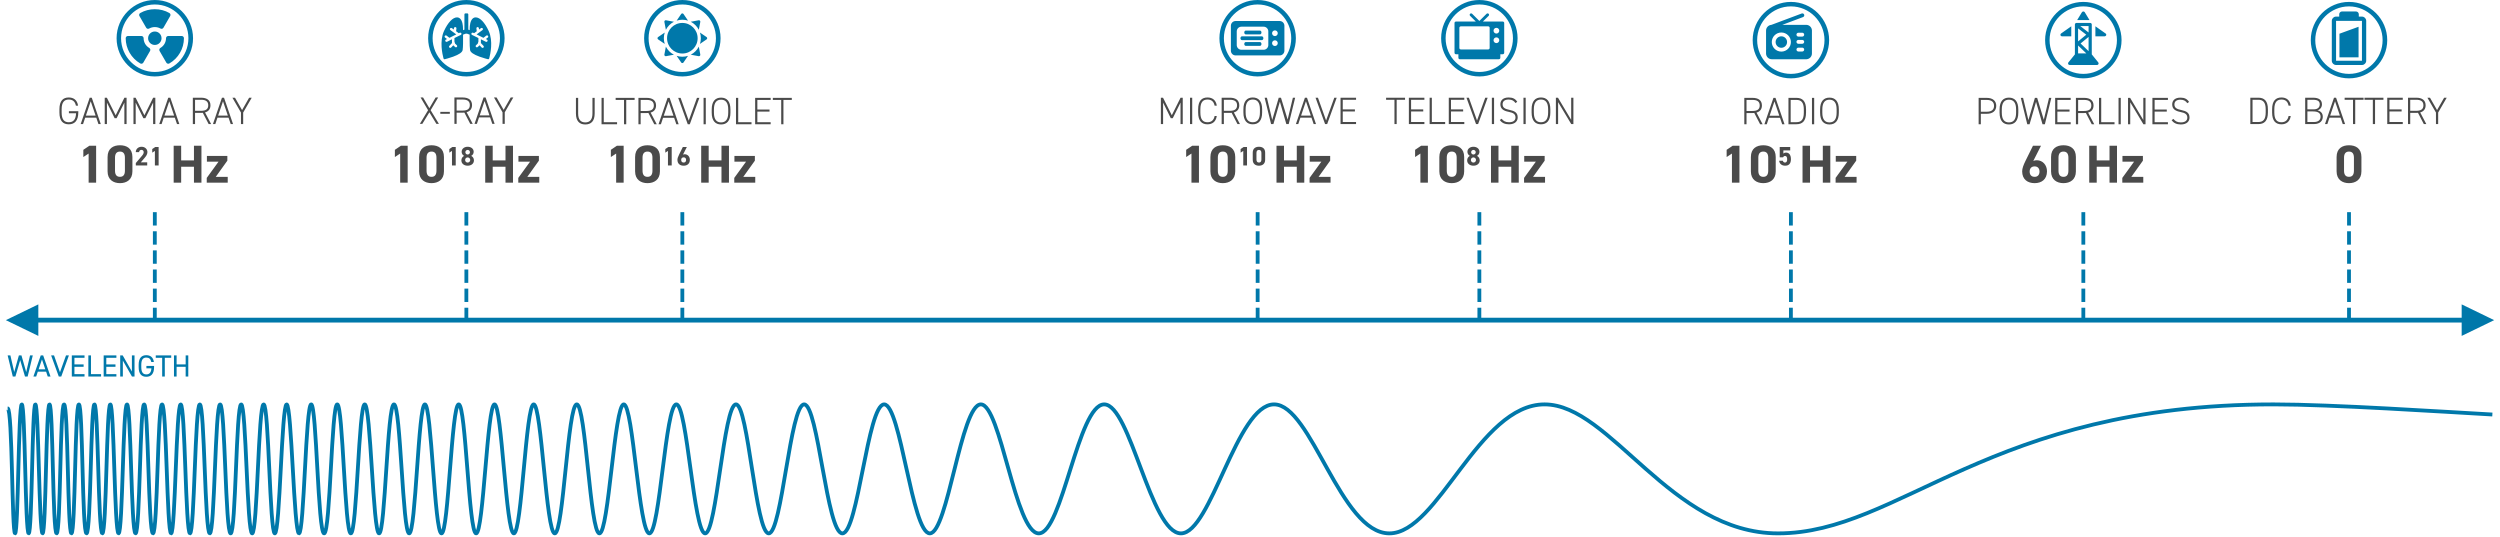<svg xmlns="http://www.w3.org/2000/svg" width="1308" height="281" viewBox="0 0 1308 281">
    <g fill="none" fill-rule="evenodd">
        <g>
            <g>
                <g>
                    <g fill="#4A4A4A" fill-rule="nonzero">
                        <path d="M4.9 14.04c3.08 0 4.98-1.9 4.98-6.3v-.56H4.96v1.08H8.7c-.12 3.38-1.5 4.7-3.8 4.7-2.34 0-3.74-1.36-3.74-5.12V6.2c0-3.76 1.4-5.12 3.74-5.12 1.92 0 3.28.92 3.72 3.22h1.14C9.32 1.28 7.34 0 4.9 0 1.9 0 0 1.74 0 6.2v1.64c0 4.46 1.9 6.2 4.9 6.2zm7.46-.12l1.12-3.36h5.8l1.14 3.36h1.22L16.92.12h-1.08l-4.72 13.8h1.24zm6.56-4.44h-5.08l2.54-7.5 2.54 7.5zm5.94 4.44V2.68l4.02 8.16h1.04l4.06-8.18v11.26h1.16V.12H34L29.42 9.3 24.82.12H23.7v13.8h1.16zm15.04 0V2.68l4.02 8.16h1.04l4.06-8.18v11.26h1.16V.12h-1.14L44.46 9.3 39.86.12h-1.12v13.8h1.16zm13.56 0l1.12-3.36h5.8l1.14 3.36h1.22L58.02.12h-1.08l-4.72 13.8h1.24zm6.56-4.44h-5.08l2.54-7.5 2.54 7.5zm10.94 4.44V8.06h3.14c.32 0 .62 0 .92-.04l3.06 5.9h1.3l-3.2-6.1c1.82-.5 2.84-1.76 2.84-3.72 0-2.62-1.8-3.98-4.92-3.98h-4.3v13.8h1.16zm3.14-6.94h-3.14V1.2h3.14c2.42 0 3.76.84 3.76 2.9s-1.34 2.88-3.76 2.88zm7.46 6.94l1.12-3.36h5.8l1.14 3.36h1.22L86.12.12h-1.08l-4.72 13.8h1.24zm6.56-4.44h-5.08l2.54-7.5 2.54 7.5zm8.02 4.44V7.88l4.48-7.76h-1.36l-3.7 6.48-3.7-6.48H90.5l4.48 7.76v6.04h1.16zM19.202 44.572v-19.32h-3.528L12.51 27.38v3.78l2.772-1.82v15.232h3.92zm12.488.252c3.472 0 6.496-1.82 6.496-6.16v-7.532c0-4.508-3.024-6.132-6.496-6.132-3.472 0-6.496 1.624-6.496 6.16v7.504c0 4.34 3.024 6.16 6.496 6.16zm0-3.304c-1.764 0-2.604-1.12-2.604-3.192v-6.832c0-2.072.84-3.192 2.604-3.192 1.736 0 2.576 1.12 2.576 3.192v6.832c0 2.072-.84 3.192-2.576 3.192zm14.238-5.948V33.92h-3.332l1.988-2.338c.616-.728 1.456-1.722 1.456-2.996 0-1.596-1.316-2.8-3.052-2.8-1.666 0-3.038 1.134-3.038 2.8h1.736c.056-.77.546-1.176 1.204-1.176.63 0 1.204.392 1.204 1.176 0 .63-.294 1.218-.896 1.918l-3.234 3.808v1.26h5.964zm5.978 0v-9.66h-1.764l-1.582 1.064v1.89l1.386-.91v7.616h1.96zm11.788 9v-8.344h6.692v8.344h3.92v-19.32h-3.92v7.672h-6.692v-7.672h-3.92v19.32h3.92zm24.36 0v-3.024h-6.272l6.076-8.484v-2.492H77.162v3.024h6.076l-6.16 8.484v2.492h10.976zM182.202 44.572v-19.32h-3.528l-3.164 2.128v3.78l2.772-1.82v15.232h3.92zm12.488.252c3.472 0 6.496-1.82 6.496-6.16v-7.532c0-4.508-3.024-6.132-6.496-6.132-3.472 0-6.496 1.624-6.496 6.16v7.504c0 4.34 3.024 6.16 6.496 6.16zm0-3.304c-1.764 0-2.604-1.12-2.604-3.192v-6.832c0-2.072.84-3.192 2.604-3.192 1.736 0 2.576 1.12 2.576 3.192v6.832c0 2.072-.84 3.192-2.576 3.192zm12.656-5.948v-9.66h-1.764L204 26.976v1.89l1.386-.91v7.616h1.96zm6.244.126c1.792 0 3.29-1.008 3.29-2.814 0-1.092-.658-1.974-1.442-2.324.77-.392 1.302-1.218 1.302-2.128 0-1.708-1.498-2.646-3.15-2.646-1.638 0-3.15.938-3.15 2.646 0 .91.532 1.736 1.302 2.128-.756.35-1.442 1.232-1.442 2.324 0 1.806 1.498 2.814 3.29 2.814zm0-5.852c-.672 0-1.204-.546-1.204-1.218 0-.658.532-1.19 1.204-1.19.658 0 1.204.532 1.204 1.19 0 .672-.546 1.218-1.204 1.218zm0 4.214c-.77 0-1.33-.616-1.33-1.358 0-.84.672-1.344 1.33-1.344.644 0 1.344.504 1.344 1.344 0 .742-.602 1.358-1.344 1.358zm13.104 10.512v-8.344h6.692v8.344h3.92v-19.32h-3.92v7.672h-6.692v-7.672h-3.92v19.32h3.92zm24.36 0v-3.024h-6.272l6.076-8.484v-2.492h-10.696v3.024h6.076l-6.16 8.484v2.492h10.976zM295.202 44.572v-19.32h-3.528l-3.164 2.128v3.78l2.772-1.82v15.232h3.92zm12.488.252c3.472 0 6.496-1.82 6.496-6.16v-7.532c0-4.508-3.024-6.132-6.496-6.132-3.472 0-6.496 1.624-6.496 6.16v7.504c0 4.34 3.024 6.16 6.496 6.16zm0-3.304c-1.764 0-2.604-1.12-2.604-3.192v-6.832c0-2.072.84-3.192 2.604-3.192 1.736 0 2.576 1.12 2.576 3.192v6.832c0 2.072-.84 3.192-2.576 3.192zm12.656-5.948v-9.66h-1.764L317 26.976v1.89l1.386-.91v7.616h1.96zm6.258.126c1.792 0 3.234-.966 3.234-3.108 0-1.666-1.162-2.884-2.646-2.884-.35 0-.644.042-.938.182l2.016-3.976h-2.1l-1.946 3.934c-.546 1.106-.882 2.002-.882 2.758 0 2.142 1.456 3.094 3.262 3.094zm0-1.652c-.868 0-1.302-.56-1.302-1.372 0-.798.434-1.358 1.302-1.358.84 0 1.274.56 1.274 1.358 0 .812-.434 1.372-1.274 1.372zm13.09 10.526v-8.344h6.692v8.344h3.92v-19.32h-3.92v7.672h-6.692v-7.672h-3.92v19.32h3.92zm24.36 0v-3.024h-6.272l6.076-8.484v-2.492h-10.696v3.024h6.076l-6.16 8.484v2.492h10.976zM1033.428 44.824c3.584 0 6.468-1.932 6.468-6.216 0-3.332-2.324-5.768-5.292-5.768-.7 0-1.288.084-1.876.364l4.032-7.952h-4.2l-3.892 7.868c-1.092 2.212-1.764 4.004-1.764 5.516 0 4.284 2.912 6.188 6.524 6.188zm0-3.304c-1.736 0-2.604-1.12-2.604-2.744 0-1.596.868-2.716 2.604-2.716 1.68 0 2.548 1.12 2.548 2.716 0 1.624-.868 2.744-2.548 2.744zm15.092 3.304c3.472 0 6.496-1.82 6.496-6.16v-7.532c0-4.508-3.024-6.132-6.496-6.132-3.472 0-6.496 1.624-6.496 6.16v7.504c0 4.34 3.024 6.16 6.496 6.16zm17.394-.252v-8.344h6.692v8.344h3.92v-19.32h-3.92v7.672h-6.692v-7.672h-3.92v19.32h3.92zm24.36 0v-3.024h-6.272l6.076-8.484v-2.492h-10.696v3.024h6.076l-6.16 8.484v2.492h10.976zm-41.754-3.052c-1.764 0-2.604-1.12-2.604-3.192v-6.832c0-2.072.84-3.192 2.604-3.192 1.736 0 2.576 1.12 2.576 3.192v6.832c0 2.072-.84 3.192-2.576 3.192zM1197.91 44.824c3.472 0 6.496-1.82 6.496-6.16v-7.532c0-4.508-3.024-6.132-6.496-6.132-3.472 0-6.496 1.624-6.496 6.16v7.504c0 4.34 3.024 6.16 6.496 6.16zm0-3.304c-1.764 0-2.604-1.12-2.604-3.192v-6.832c0-2.072.84-3.192 2.604-3.192 1.736 0 2.576 1.12 2.576 3.192v6.832c0 2.072-.84 3.192-2.576 3.192zM189.88 13.8l3.68-6.02 3.66 6.02h1.32l-4.32-7.14L198.16 0h-1.32l-3.28 5.6-3.3-5.6h-1.3l3.92 6.66-4.3 7.14h1.3zm14.38-5.26V7.52h-4.98v1.02h4.98zm3.56 5.26V7.94h3.14c.32 0 .62 0 .92-.04l3.06 5.9h1.3l-3.2-6.1c1.82-.5 2.84-1.76 2.84-3.72 0-2.62-1.8-3.98-4.92-3.98h-4.3v13.8h1.16zm3.14-6.94h-3.14V1.08h3.14c2.42 0 3.76.84 3.76 2.9s-1.34 2.88-3.76 2.88zm7.46 6.94l1.12-3.36h5.8l1.14 3.36h1.22L222.98 0h-1.08l-4.72 13.8h1.24zm6.56-4.44h-5.08l2.54-7.5 2.54 7.5zM233 13.8V7.76L237.48 0h-1.36l-3.7 6.48-3.7-6.48h-1.36l4.48 7.76v6.04H233zM1150.48 13.92c3.06 0 5-1.62 5-6.08V6.2c0-4.46-1.94-6.08-5-6.08h-4.2v13.8h4.2zm0-1.08h-3.04V1.2h3.04c2.38 0 3.84 1.22 3.84 5v1.64c0 3.84-1.48 5-3.84 5zm12.1 1.2c2.36 0 4.4-1.24 4.84-4.34h-1.12c-.44 2.2-1.72 3.26-3.72 3.26-2.34 0-3.74-1.34-3.74-5.12V6.2c0-3.76 1.38-5.12 3.74-5.12 1.88 0 3.26.88 3.72 3.22h1.14c-.44-3.02-2.4-4.3-4.86-4.3-3 0-4.9 1.74-4.9 6.2v1.64c0 4.46 1.9 6.2 4.9 6.2zm16.96-.12c3.44 0 4.66-1.96 4.66-3.84 0-1.82-1.08-2.98-2.82-3.36 1.34-.32 2.38-1.56 2.38-3.1 0-2.28-1.54-3.5-4.7-3.5h-4.08v13.8h4.56zm-.12-7.7h-3.28V1.2h2.92c2.82 0 3.54 1.02 3.54 2.42 0 1.42-.94 2.6-3.18 2.6zm.12 6.62h-3.4V7.3h3.02c2.62 0 3.88.92 3.88 2.78 0 1.62-1.12 2.76-3.5 2.76zm7.04 1.08l1.12-3.36h5.8l1.14 3.36h1.22l-4.72-13.8h-1.08l-4.72 13.8h1.24zm6.56-4.44h-5.08l2.54-7.5 2.54 7.5zm8.02 4.44V1.2h4.38V.12h-9.92V1.2h4.38v12.72h1.16zm10.38 0V1.2h4.38V.12H1206V1.2h4.38v12.72h1.16zm14.5 0v-1.08h-6.96V7.32h6.36V6.24h-6.36V1.2h6.96V.12h-8.12v13.8h8.12zm3.9 0V8.06h3.14c.32 0 .62 0 .92-.04l3.06 5.9h1.3l-3.2-6.1c1.82-.5 2.84-1.76 2.84-3.72 0-2.62-1.8-3.98-4.92-3.98h-4.3v13.8h1.16zm3.14-6.94h-3.14V1.2h3.14c2.42 0 3.76.84 3.76 2.9s-1.34 2.88-3.76 2.88zm11.48 6.94V7.88l4.48-7.76h-1.36l-3.7 6.48-3.7-6.48h-1.36l4.48 7.76v6.04h1.16zM699.65 13.92V1.2h4.38V.12h-9.92V1.2h4.38v12.72h1.16zm14.5 0v-1.08h-6.96V7.32h6.36V6.24h-6.36V1.2h6.96V.12h-8.12v13.8h8.12zm10.86 0v-1.08h-6.96V.12h-1.16v13.8h8.12zm10.02 0v-1.08h-6.96V7.32h6.36V6.24h-6.36V1.2h6.96V.12h-8.12v13.8h8.12zm7.22 0l5-13.8h-1.26l-4.3 11.92L737.43.12h-1.26l5 13.8h1.08zm8.36 0V.12h-1.16v13.8h1.16zm7.82.12c3.3 0 4.54-1.84 4.54-3.6 0-2.6-1.72-3.4-4.32-3.96-2-.44-3.58-.94-3.58-2.92 0-1.7 1.26-2.48 3.16-2.48 1.9 0 2.86.78 3.58 1.84l.92-.66C761.77.74 760.41 0 758.27 0c-3.1 0-4.36 1.62-4.36 3.56 0 2.46 1.76 3.46 4.34 3.96 2.6.5 3.56 1.3 3.56 2.96 0 1.34-.92 2.48-3.38 2.48-2.06 0-3.02-.76-3.88-1.84l-.94.66c1.02 1.5 2.62 2.26 4.82 2.26zm8.72-.12V.12h-1.16v13.8h1.16zm8 .12c2.96 0 4.9-1.84 4.9-6.2V6.2c0-4.34-1.94-6.2-4.9-6.2-2.96 0-4.9 1.86-4.9 6.2v1.64c0 4.36 1.94 6.2 4.9 6.2zm0-1.08c-2.26 0-3.74-1.38-3.74-5.12V6.2c0-3.72 1.48-5.12 3.74-5.12 2.26 0 3.74 1.4 3.74 5.12v1.64c0 3.74-1.48 5.12-3.74 5.12zm8.96.96V2.44l6.88 11.48h1.12V.12h-1.16V11.7L784.05.12h-1.1v13.8h1.16zM1005.29 14V8.54h3.04c3.2 0 5.02-1.56 5.02-4.16 0-2.62-1.84-4.18-5.02-4.18h-4.2V14h1.16zm3.04-6.54h-3.04V1.28h3.04c2.66 0 3.86 1.14 3.86 3.1 0 1.94-1.2 3.08-3.86 3.08zm11.66 6.66c2.96 0 4.9-1.84 4.9-6.2V6.28c0-4.34-1.94-6.2-4.9-6.2-2.96 0-4.9 1.86-4.9 6.2v1.64c0 4.36 1.94 6.2 4.9 6.2zm0-1.08c-2.26 0-3.74-1.38-3.74-5.12V6.28c0-3.72 1.48-5.12 3.74-5.12 2.26 0 3.74 1.4 3.74 5.12v1.64c0 3.74-1.48 5.12-3.74 5.12zm10.8.96l3.38-11.72 3.38 11.72h1.24l3.38-13.8h-1.2l-2.74 11.46L1034.75.2h-1.18l-3.4 11.64L1027.39.2h-1.2l3.38 13.8h1.22zm21.5 0v-1.08h-6.96V7.4h6.36V6.32h-6.36V1.28h6.96V.2h-8.12V14h8.12zm3.9 0V8.14h3.14c.32 0 .62 0 .92-.04l3.06 5.9h1.3l-3.2-6.1c1.82-.5 2.84-1.76 2.84-3.72 0-2.62-1.8-3.98-4.92-3.98h-4.3V14h1.16zm3.14-6.94h-3.14V1.28h3.14c2.42 0 3.76.84 3.76 2.9s-1.34 2.88-3.76 2.88zm15.9 6.94v-1.08h-6.96V.2h-1.16V14h8.12zm3.26 0V.2h-1.16V14h1.16zm4.96 0V2.52l6.88 11.48h1.12V.2h-1.16v11.58L1083.39.2h-1.1V14h1.16zm19.72 0v-1.08h-6.96V7.4h6.36V6.32h-6.36V1.28h6.96V.2h-8.12V14h8.12zm6.76.12c3.3 0 4.54-1.84 4.54-3.6 0-2.6-1.72-3.4-4.32-3.96-2-.44-3.58-.94-3.58-2.92 0-1.7 1.26-2.48 3.16-2.48 1.9 0 2.86.78 3.58 1.84l.92-.66c-.96-1.52-2.32-2.26-4.46-2.26-3.1 0-4.36 1.62-4.36 3.56 0 2.46 1.76 3.46 4.34 3.96 2.6.5 3.56 1.3 3.56 2.96 0 1.34-.92 2.48-3.38 2.48-2.06 0-3.02-.76-3.88-1.84l-.94.66c1.02 1.5 2.62 2.26 4.82 2.26zM577.44 13.92V2.68l4.02 8.16h1.04l4.06-8.18v11.26h1.16V.12h-1.14L582 9.3 577.4.12h-1.12v13.8h1.16zm15.24 0V.12h-1.16v13.8h1.16zm8 .12c2.36 0 4.4-1.24 4.84-4.34h-1.12c-.44 2.2-1.72 3.26-3.72 3.26-2.34 0-3.74-1.34-3.74-5.12V6.2c0-3.76 1.38-5.12 3.74-5.12 1.88 0 3.26.88 3.72 3.22h1.14c-.44-3.02-2.4-4.3-4.86-4.3-3 0-4.9 1.74-4.9 6.2v1.64c0 4.46 1.9 6.2 4.9 6.2zm8.56-.12V8.06h3.14c.32 0 .62 0 .92-.04l3.06 5.9h1.3l-3.2-6.1c1.82-.5 2.84-1.76 2.84-3.72 0-2.62-1.8-3.98-4.92-3.98h-4.3v13.8h1.16zm3.14-6.94h-3.14V1.2h3.14c2.42 0 3.76.84 3.76 2.9s-1.34 2.88-3.76 2.88zm11.98 7.06c2.96 0 4.9-1.84 4.9-6.2V6.2c0-4.34-1.94-6.2-4.9-6.2-2.96 0-4.9 1.86-4.9 6.2v1.64c0 4.36 1.94 6.2 4.9 6.2zm0-1.08c-2.26 0-3.74-1.38-3.74-5.12V6.2c0-3.72 1.48-5.12 3.74-5.12 2.26 0 3.74 1.4 3.74 5.12v1.64c0 3.74-1.48 5.12-3.74 5.12zm10.8.96l3.38-11.72 3.38 11.72h1.24l3.38-13.8h-1.2l-2.74 11.46L639.12.12h-1.18l-3.4 11.64L631.76.12h-1.2l3.38 13.8h1.22zm13 0l1.12-3.36h5.8l1.14 3.36h1.22L652.72.12h-1.08l-4.72 13.8h1.24zm6.56-4.44h-5.08l2.54-7.5 2.54 7.5zm8.56 4.44l5-13.8h-1.26l-4.3 11.92L658.46.12h-1.26l5 13.8h1.08zm15.12 0v-1.08h-6.96V7.32h6.36V6.24h-6.36V1.2h6.96V.12h-8.12v13.8h8.12zM882.69 14V8.14h3.14c.32 0 .62 0 .92-.04l3.06 5.9h1.3l-3.2-6.1c1.82-.5 2.84-1.76 2.84-3.72 0-2.62-1.8-3.98-4.92-3.98h-4.3V14h1.16zm3.14-6.94h-3.14V1.28h3.14c2.42 0 3.76.84 3.76 2.9s-1.34 2.88-3.76 2.88zm7.46 6.94l1.12-3.36h5.8l1.14 3.36h1.22L897.85.2h-1.08L892.05 14h1.24zm6.56-4.44h-5.08l2.54-7.5 2.54 7.5zm8.98 4.44c3.06 0 5-1.62 5-6.08V6.28c0-4.46-1.94-6.08-5-6.08h-4.2V14h4.2zm0-1.08h-3.04V1.28h3.04c2.38 0 3.84 1.22 3.84 5v1.64c0 3.84-1.48 5-3.84 5zm9.26 1.08V.2h-1.16V14h1.16zm8 .12c2.96 0 4.9-1.84 4.9-6.2V6.28c0-4.34-1.94-6.2-4.9-6.2-2.96 0-4.9 1.86-4.9 6.2v1.64c0 4.36 1.94 6.2 4.9 6.2zm0-1.08c-2.26 0-3.74-1.38-3.74-5.12V6.28c0-3.72 1.48-5.12 3.74-5.12 2.26 0 3.74 1.4 3.74 5.12v1.64c0 3.74-1.48 5.12-3.74 5.12zM275.14 14.12c3 0 4.9-1.7 4.9-5.76V.2h-1.16v8.16c0 3.2-1.32 4.68-3.74 4.68s-3.74-1.48-3.74-4.68V.2h-1.16v8.16c0 4.06 1.9 5.76 4.9 5.76zm16.62-.12v-1.08h-6.96V.2h-1.16V14h8.12zm4.8 0V1.28h4.38V.2h-9.92v1.08h4.38V14h1.16zm7.54 0V8.14h3.14c.32 0 .62 0 .92-.04l3.06 5.9h1.3l-3.2-6.1c1.82-.5 2.84-1.76 2.84-3.72 0-2.62-1.8-3.98-4.92-3.98h-4.3V14h1.16zm3.14-6.94h-3.14V1.28h3.14c2.42 0 3.76.84 3.76 2.9s-1.34 2.88-3.76 2.88zM314.7 14l1.12-3.36h5.8l1.14 3.36h1.22L319.26.2h-1.08L313.46 14h1.24zm6.56-4.44h-5.08l2.54-7.5 2.54 7.5zm8.56 4.44l5-13.8h-1.26l-4.3 11.92L325 .2h-1.26l5 13.8h1.08zm8.36 0V.2h-1.16V14h1.16zm8 .12c2.96 0 4.9-1.84 4.9-6.2V6.28c0-4.34-1.94-6.2-4.9-6.2-2.96 0-4.9 1.86-4.9 6.2v1.64c0 4.36 1.94 6.2 4.9 6.2zm0-1.08c-2.26 0-3.74-1.38-3.74-5.12V6.28c0-3.72 1.48-5.12 3.74-5.12 2.26 0 3.74 1.4 3.74 5.12v1.64c0 3.74-1.48 5.12-3.74 5.12zm15.92.96v-1.08h-6.96V.2h-1.16V14h8.12zm10.02 0v-1.08h-6.96V7.4h6.36V6.32h-6.36V1.28h6.96V.2H364V14h8.12zm6.68 0V1.28h4.38V.2h-9.92v1.08h4.38V14h1.16zM596.202 44.572v-19.32h-3.528l-3.164 2.128v3.78l2.772-1.82v15.232h3.92zm12.488.252c3.472 0 6.496-1.82 6.496-6.16v-7.532c0-4.508-3.024-6.132-6.496-6.132-3.472 0-6.496 1.624-6.496 6.16v7.504c0 4.34 3.024 6.16 6.496 6.16zm0-3.304c-1.764 0-2.604-1.12-2.604-3.192v-6.832c0-2.072.84-3.192 2.604-3.192 1.736 0 2.576 1.12 2.576 3.192v6.832c0 2.072-.84 3.192-2.576 3.192zm12.656-5.948v-9.66h-1.764L618 26.976v1.89l1.386-.91v7.616h1.96zm6.244.126c1.736 0 3.248-.91 3.248-3.08v-3.766c0-2.254-1.512-3.066-3.248-3.066-1.736 0-3.248.812-3.248 3.08v3.752c0 2.17 1.512 3.08 3.248 3.08zm0-1.652c-.882 0-1.302-.56-1.302-1.596v-3.416c0-1.036.42-1.596 1.302-1.596.868 0 1.288.56 1.288 1.596v3.416c0 1.036-.42 1.596-1.288 1.596zm13.104 10.526v-8.344h6.692v8.344h3.92v-19.32h-3.92v7.672h-6.692v-7.672h-3.92v19.32h3.92zm24.36 0v-3.024h-6.272l6.076-8.484v-2.492h-10.696v3.024h6.076l-6.16 8.484v2.492h10.976zM715.982 44.572v-19.32h-3.528l-3.164 2.128v3.78l2.772-1.82v15.232h3.92zm12.488.252c3.472 0 6.496-1.82 6.496-6.16v-7.532c0-4.508-3.024-6.132-6.496-6.132-3.472 0-6.496 1.624-6.496 6.16v7.504c0 4.34 3.024 6.16 6.496 6.16zm0-3.304c-1.764 0-2.604-1.12-2.604-3.192v-6.832c0-2.072.84-3.192 2.604-3.192 1.736 0 2.576 1.12 2.576 3.192v6.832c0 2.072-.84 3.192-2.576 3.192zm11.34-5.822c1.792 0 3.29-1.008 3.29-2.814 0-1.092-.658-1.974-1.442-2.324.77-.392 1.302-1.218 1.302-2.128 0-1.708-1.498-2.646-3.15-2.646-1.638 0-3.15.938-3.15 2.646 0 .91.532 1.736 1.302 2.128-.756.35-1.442 1.232-1.442 2.324 0 1.806 1.498 2.814 3.29 2.814zm0-5.852c-.672 0-1.204-.546-1.204-1.218 0-.658.532-1.19 1.204-1.19.658 0 1.204.532 1.204 1.19 0 .672-.546 1.218-1.204 1.218zm0 4.214c-.77 0-1.33-.616-1.33-1.358 0-.84.672-1.344 1.33-1.344.644 0 1.344.504 1.344 1.344 0 .742-.602 1.358-1.344 1.358zm13.104 10.512v-8.344h6.692v8.344h3.92v-19.32h-3.92v7.672h-6.692v-7.672h-3.92v19.32h3.92zm24.36 0v-3.024h-6.272l6.076-8.484v-2.492h-10.696v3.024h6.076l-6.16 8.484v2.492h10.976zM878.982 44.572v-19.32h-3.528l-3.164 2.128v3.78l2.772-1.82v15.232h3.92zm12.488.252c3.472 0 6.496-1.82 6.496-6.16v-7.532c0-4.508-3.024-6.132-6.496-6.132-3.472 0-6.496 1.624-6.496 6.16v7.504c0 4.34 3.024 6.16 6.496 6.16zm0-3.304c-1.764 0-2.604-1.12-2.604-3.192v-6.832c0-2.072.84-3.192 2.604-3.192 1.736 0 2.576 1.12 2.576 3.192v6.832c0 2.072-.84 3.192-2.576 3.192zm11.424-5.822c1.988 0 3.024-1.134 3.024-3.416 0-2.31-1.036-3.444-2.52-3.444-.728 0-1.162.252-1.428.504V27.69h3.584v-1.778h-5.502v5.404h1.764c.21-.434.518-.714 1.022-.714.784 0 1.12.602 1.12 1.778 0 1.134-.42 1.666-1.12 1.666-.63 0-.994-.35-1.148-.966h-1.932c.154 1.708 1.512 2.618 3.136 2.618zm13.02 8.874v-8.344h6.692v8.344h3.92v-19.32h-3.92v7.672h-6.692v-7.672h-3.92v19.32h3.92zm24.36 0v-3.024h-6.272l6.076-8.484v-2.492h-10.696v3.024h6.076l-6.16 8.484v2.492h10.976z" transform="translate(-66 -1024) translate(70 790) translate(0 234) translate(27.09 51)"/>
                    </g>
                    <g>
                        <path stroke="#0078AA" stroke-width="2" d="M0 27.817c2.553 0 2.202 65.41 3.888 65.41 1.687 0 1.734-67.483 3.514-67.483 1.78 0 1.78 67.484 3.607 67.484 1.827 0 1.757-67.484 3.49-67.484 1.734 0 1.945 67.484 3.772 67.484 1.827 0 1.756-67.484 3.63-67.484 1.874 0 1.617 67.484 3.725 67.484s1.733-67.484 3.888-67.484 1.804 67.484 3.865 67.484 1.78-67.484 3.888-67.484c2.108 0 1.687 67.484 4.006 67.484s2.155-67.484 4.146-67.484c1.99 0 1.944 67.322 4.122 67.484 2.179.16 2.155-67.484 4.17-67.484 2.014 0 2.155 67.484 4.333 67.484 2.179 0 2.249-67.484 4.404-67.484s2.155 67.484 4.474 67.484c2.319 0 2.272-67.484 4.497-67.484 2.226 0 2.202 67.484 4.615 67.484 2.412 0 2.389-67.484 4.755-67.484s2.53 67.484 4.731 67.484c2.202 0 2.647-67.484 5.013-67.484s2.53 67.484 4.872 67.484c2.343 0 2.647-67.484 5.13-67.484s2.647 67.484 5.224 67.484c2.576 0 2.81-67.484 5.41-67.484s2.788 67.484 5.505 67.484 2.881-67.484 5.505-67.484c2.623 0 3.045 67.484 5.762 67.484 2.717 0 3.256-67.484 5.997-67.484 2.74 0 3.185 67.484 5.856 67.484 2.67 0 3.56-67.484 6.183-67.484 2.624 0 3.795 67.484 6.465 67.484s3.537-67.484 6.372-67.484c2.834 0 3.537 67.484 6.77 67.484 3.232 0 3.864-67.484 6.862-67.484 2.999 0 3.912 67.484 7.098 67.484 3.185 0 4.17-67.484 7.285-67.484s4.31 67.484 7.519 67.484c3.209 0 4.286-67.484 7.776-67.484s4.521 67.484 7.964 67.484c3.444 0 4.779-67.484 8.222-67.484 3.444 0 5.036 67.484 8.69 67.484 3.655 0 5.247-67.484 8.995-67.484 3.748 0 5.27 67.484 9.112 67.484 3.842 0 5.833-67.484 9.627-67.484 3.795 0 5.997 67.484 10.12 67.484 4.122 0 6.277-67.484 10.376-67.484 4.1 0 6.535 67.484 11.033 67.484 4.497 0 6.84-67.484 11.5-67.484 4.662 0 7.005 67.484 11.853 67.484 4.85 0 7.847-67.484 12.743-67.484s7.964 67.484 13.398 67.484c5.435 0 8.456-67.484 14.102-67.484 5.645 0 9.111 67.484 15.085 67.484 5.973 0 9.72-67.484 16.115-67.484 6.395 0 10.283 67.484 17.146 67.484 6.864 0 11.22-67.484 18.529-67.484 7.308 0 11.852 67.484 20.004 67.484 8.151 0 13.234-67.484 21.854-67.484s14.593 67.484 23.892 67.484c9.3 0 16.374-67.484 26.704-67.484 10.33 0 18.06 67.484 30.31 67.484s20.59-67.484 34.222-67.484c13.633 0 24.384 67.484 40.149 67.484 15.764 0 29.162-67.484 48.721-67.484 19.56 0 34.714 67.484 60.317 67.484 25.602 0 46.66-67.484 81.21-67.484s65.938 67.484 122.156 67.484c63.783 0 110.443-67.484 259.231-67.484 30.639 0 89.667 3.915 114.496 5.297" transform="translate(-66 -1024) translate(70 790) translate(0 234) translate(0 185.832)"/>
                        <path fill="#0078AA" fill-rule="nonzero" d="M4.064 11.168L6.56 2.592l2.512 8.576h1.392L13.152.128h-1.44l-2 8.72-2.48-8.72h-1.36L3.44 8.8l-2-8.672H0l2.688 11.04h1.376zm10.864 0l.848-2.528h4.352l.848 2.528h1.456L18.592.128h-1.28l-3.84 11.04h1.456zm4.768-3.776h-3.488l1.744-5.184 1.744 5.184zm8.352 3.776l4-11.04h-1.52l-3.152 8.8-3.104-8.8h-1.52l4 11.04h1.296zm12.176 0V9.92h-5.28V6.08h4.8V4.832h-4.8V1.376h5.28V.128h-6.656v11.04h6.656zm8.656 0V9.92H43.6V.128h-1.376v11.04h6.656zm8.016 0V9.92h-5.28V6.08h4.8V4.832h-4.8V1.376h5.28V.128H50.24v11.04h6.656zm3.376 0V2.816l4.768 8.352h1.344V.128h-1.376V8.56l-4.8-8.432h-1.312v11.04h1.376zm12.272.128c2.448 0 4.064-1.472 4.064-5.04v-.64h-4.016v1.248h2.624c-.144 2.288-1.12 3.184-2.672 3.184-1.696 0-2.624-1.056-2.624-3.792V5.04c0-2.736.928-3.792 2.624-3.792 1.408 0 2.272.672 2.624 2.32h1.344C76.16 1.136 74.688 0 72.544 0c-2.448 0-4 1.472-4 5.04v1.216c0 3.568 1.552 5.04 4 5.04zm9.68-.128V1.376h3.36V.128h-8.096v1.248h3.36v9.792h1.376zm6.176 0V6.08h4.736v5.088h1.376V.128h-1.376v4.704H88.4V.128h-1.376v11.04H88.4z" transform="translate(-66 -1024) translate(70 790) translate(0 234) translate(0 185.832)"/>
                    </g>
                    <g>
                        <path fill="#0078AA" fill-rule="nonzero" d="M1283.944 47.25l17 8.25-17 8.25v-7H16.055v7l-17-8.25 17-8.25v7h1267.889v-7z" transform="translate(-66 -1024) translate(70 790) translate(0 234) translate(0 112)"/>
                        <path stroke="#0078AA" stroke-dasharray="5" stroke-linecap="square" stroke-width="2" d="M77 0L77 54M240 0L240 54M353 0L353 54M654 0L654 54M770 0L770 54M933 0L933 54M1086 0L1086 54M1225 0L1225 54" transform="translate(-66 -1024) translate(70 790) translate(0 234) translate(0 112)"/>
                    </g>
                    <g fill="#0078AA" fill-rule="nonzero">
                        <path d="M1168 1c10.992 0 20 9.008 20 20s-9.008 20-20 20-20-9.008-20-20 9.008-20 20-20zm0 2.344c-9.703 0-17.656 7.953-17.656 17.656s7.953 17.656 17.656 17.656 17.578-7.953 17.578-17.656S1177.703 3.344 1168 3.344zM1171.639 6c.772 0 1.408.59 1.48 1.342l.007.143v1.2h1.643c1.177 0 2.144.915 2.225 2.07l.006.159v20.858c0 1.175-.916 2.14-2.072 2.222l-.16.006h-13.537c-1.177 0-2.144-.914-2.225-2.07l-.006-.158V10.914c0-1.175.916-2.141 2.072-2.223l.16-.005h1.642v-1.2c0-.772.59-1.407 1.344-1.48l.143-.006h7.278zm3.13 4.914h-13.538v20.858h13.538V10.914zM1173 14v16h-10V17.642L1173 14zM1029 1c10.992 0 20 9.008 20 20s-9.008 20-20 20-20-9.008-20-20 9.008-20 20-20zm0 2.344c-9.703 0-17.656 7.953-17.656 17.656s7.953 17.656 17.656 17.656 17.578-7.953 17.578-17.656S1038.703 3.344 1029 3.344zm3.582 8.656c.426 0 .778.315.83.722l.006.104v15.635l3.399 4.197c.2.248.24.588.1.874-.121.25-.36.42-.634.46l-.119.008h-14.328c-.321 0-.614-.182-.753-.468-.122-.25-.108-.542.033-.777l.067-.097 3.399-4.197V12.826c0-.421.319-.769.731-.82l.105-.006h7.164zm-6.328 11.797v4.128h4.301l-4.3-4.128zm5.492-4.49l-4.183 3.443 4.183 4.014v-7.457zm-5.492-4.456v6.826l4.28-3.522-4.28-3.304zm-3.564-1.097V19h-4.824c-.372 0-.704-.225-.822-.558-.104-.297-.02-.62.21-.836l.092-.075 5.344-3.777zm12.62 0l5.343 3.777c.299.21.42.577.302.91-.104.297-.378.508-.699.55l-.122.009h-4.824v-5.246zm-3.564-.102h-4.33l4.33 3.342v-3.342zM1029 6c.272 0 .526.12.688.32l.064.091 2.472 4.077h-6.448l2.472-4.077c.154-.254.441-.411.752-.411zM876 1c10.992 0 20 9.008 20 20s-9.008 20-20 20-20-9.008-20-20 9.008-20 20-20zm0 2.344c-9.703 0-17.656 7.953-17.656 17.656S866.297 38.656 876 38.656 893.578 30.703 893.578 21 885.703 3.344 876 3.344zm6.936 4.305c.18.48-.033 1.01-.478 1.24l-.107.048L871.515 13H884c1.595 0 2.904 1.251 2.995 2.824L887 16v12c0 1.595-1.251 2.904-2.824 2.995L884 31h-18c-1.595 0-2.904-1.251-2.995-2.824L863 28V16c0-1.525 1.144-2.784 2.618-2.973l.172-.017 15.858-5.947c.517-.192 1.094.07 1.288.586zM871 17c-2.757 0-5 2.243-5 5s2.243 5 5 5 5-2.243 5-5-2.243-5-5-5zm10.94 7.928h-2.024c-.559 0-1.012.453-1.012 1.012 0 .558.453 1.012 1.012 1.012h2.024c.558 0 1.012-.454 1.012-1.012 0-.559-.454-1.012-1.012-1.012zM871 19c1.655 0 3 1.345 3 3s-1.345 3-3 3-3-1.345-3-3 1.345-3 3-3zm10.94 1.88h-2.024c-.559 0-1.012.453-1.012 1.012 0 .558.453 1.012 1.012 1.012h2.024c.558 0 1.012-.454 1.012-1.012 0-.56-.454-1.012-1.012-1.012zm0-3.76h-2.024c-.559 0-1.012.454-1.012 1.013 0 .558.453 1.012 1.012 1.012h2.024c.558 0 1.012-.454 1.012-1.012 0-.56-.454-1.013-1.012-1.013zM713 0c10.992 0 20 9.008 20 20s-9.008 20-20 20-20-9.008-20-20 9.008-20 20-20zm0 2.344c-9.703 0-17.656 7.953-17.656 17.656S703.297 37.656 713 37.656 730.578 29.703 730.578 20 722.703 2.344 713 2.344zm-4.847 4.876c.298-.294.78-.293 1.077.001l3.77 3.737 3.77-3.737c.297-.294.779-.295 1.077-.001.298.294.298.77.001 1.065l-3.012 2.986h10.402c.421 0 .762.338.762.754v15.604c0 .416-.341.753-.762.753h-1.27v1.865c0 .416-.34.753-.761.753h-20.414c-.42 0-.762-.337-.762-.753v-1.864h-1.27c-.42 0-.761-.338-.761-.754V12.025c0-.416.341-.754.762-.754h10.402l-3.012-2.986c-.297-.294-.297-.771.001-1.065zm9.468 6.568h-14.32c-.42 0-.762.338-.762.753v10.571c0 .416.341.754.762.754h14.32c.42 0 .762-.338.762-.754v-10.57c0-.416-.341-.754-.762-.754zm4.293 5.765c-.828 0-1.5.671-1.5 1.5 0 .828.672 1.5 1.5 1.5.829 0 1.5-.672 1.5-1.5 0-.829-.671-1.5-1.5-1.5zm0-5c-.828 0-1.5.671-1.5 1.5 0 .828.672 1.5 1.5 1.5.829 0 1.5-.672 1.5-1.5 0-.829-.671-1.5-1.5-1.5zM597 0c10.992 0 20 9.008 20 20s-9.008 20-20 20-20-9.008-20-20 9.008-20 20-20zm0 2.344c-9.703 0-17.656 7.953-17.656 17.656S587.297 37.656 597 37.656 614.578 29.703 614.578 20 606.703 2.344 597 2.344zM608.54 11c1.304 0 2.371 1.019 2.455 2.307l.005.163v13.06c0 1.31-1.015 2.381-2.3 2.465l-.16.005h-23.08c-1.304 0-2.371-1.019-2.455-2.307L583 26.53V13.47c0-1.31 1.015-2.381 2.3-2.465l.16-.005h23.08zm-8.423 2.963h-11.594c-1.304 0-2.372 1.02-2.455 2.308l-.005.162v7.134c0 1.31 1.015 2.38 2.299 2.464l.161.006h11.594c1.305 0 2.373-1.02 2.456-2.308l.005-.162v-7.134c0-1.364-1.102-2.47-2.46-2.47zm5.918 7.125c-.822 0-1.49.67-1.49 1.495 0 .826.668 1.495 1.49 1.495.823 0 1.49-.669 1.49-1.495 0-.825-.667-1.495-1.49-1.495zM598.21 22c.436 0 .79.448.79 1 0 .51-.301.93-.691.992l-.1.008h-7.419c-.436 0-.79-.448-.79-1 0-.51.301-.93.691-.992l.1-.008h7.419zm.965-3c.456 0 .825.448.825 1 0 .513-.318.936-.729.993l-.096.007h-10.35c-.456 0-.825-.448-.825-1 0-.513.318-.936.729-.993l.096-.007h10.35zm6.86-3.107c-.822 0-1.49.67-1.49 1.495 0 .825.668 1.495 1.49 1.495.823 0 1.49-.67 1.49-1.495 0-.826-.667-1.495-1.49-1.495zM598.21 16c.436 0 .79.448.79 1 0 .51-.301.93-.691.992l-.1.008h-7.419c-.436 0-.79-.448-.79-1 0-.51.301-.93.691-.992l.1-.008h7.419zM296 0c10.992 0 20 9.008 20 20s-9.008 20-20 20-20-9.008-20-20 9.008-20 20-20zm0 2.344c-9.703 0-17.656 7.953-17.656 17.656S286.297 37.656 296 37.656 313.578 29.703 313.578 20 305.703 2.344 296 2.344zm-2.976 26.873c.938.302 1.94.466 2.978.466 1.036 0 2.034-.163 2.97-.464l-2.365 3.46c-.271.397-.834.426-1.147.086l-.067-.086-2.369-3.462zm11.597-4.802l.774 4.121c.09.475-.293.895-.758.871l-.1-.012-4.122-.774c1.804-.926 3.28-2.402 4.206-4.206zm-17.241-.006c.925 1.807 2.402 3.285 4.208 4.211l-4.124.775c-.475.09-.895-.293-.871-.758l.012-.1.775-4.128zM296 12c4.418 0 8 3.582 8 8s-3.582 8-8 8-8-3.582-8-8 3.582-8 8-8zm-9.212 5.021c-.303.94-.467 1.941-.467 2.98 0 1.038.163 2.038.465 2.974l-3.465-2.368c-.397-.271-.426-.834-.086-1.147l.086-.067 3.467-2.372zm18.429.004l3.462 2.368c.397.271.426.834.086 1.147l-.086.067-3.46 2.367c.3-.936.464-1.935.464-2.972 0-1.039-.164-2.039-.466-2.977zm-17.854-6.432l.1.012 4.13.776c-1.808.926-3.286 2.404-4.212 4.212l-.776-4.13c-.083-.44.24-.834.66-.869l.098-.001zm18.044.77l-.012.1-.775 4.125c-.926-1.806-2.404-3.283-4.211-4.208l4.127-.775c.475-.09.895.293.871.758zm-8.867-4.128l.067.086 2.37 3.466c-.937-.303-1.937-.466-2.975-.466-1.04 0-2.041.164-2.98.467l2.37-3.467c.272-.397.835-.426 1.148-.086zM183 0c10.992 0 20 9.008 20 20s-9.008 20-20 20-20-9.008-20-20 9.008-20 20-20zm0 2.344c-9.703 0-17.656 7.953-17.656 17.656S173.297 37.656 183 37.656 200.578 29.703 200.578 20 192.703 2.344 183 2.344zM183.509 7c.247 0 .452.178.495.413l.008.09v8.005l.726.267c.02-1.33.045-1.285.048-1.404.004-.382.086-3.84 1.884-4.948.36-.223.77-.336 1.217-.336 2.222 0 4.773 2.68 6.824 7.168 2.414 5.281.784 12.271.32 14l-.046.164c-.033.12-.056.196-.064.224-.065.216-.264.357-.481.357-.039 0-.078-.005-.117-.014-.089-.021-2.202-.528-4.402-1.332-3.143-1.149-4.77-2.277-4.972-3.449-.173-.997-.23-3.072-.238-5.234v-1.084c.001-.4.004-.798.007-1.187l.006-.576-1.373-.505h-.702l-1.373.505c.033 2.949.025 6.64-.225 8.081-.203 1.172-1.829 2.3-4.972 3.449-2.2.804-4.313 1.311-4.402 1.332-.04.01-.078.014-.117.014-.217 0-.415-.141-.48-.357-.01-.028-.032-.104-.065-.224l-.045-.164c-.465-1.729-2.095-8.72.32-14 2.05-4.488 4.601-7.168 6.823-7.168.446 0 .856.113 1.217.336 1.798 1.107 1.88 4.566 1.884 4.957v.016l.003.03c.007.082.025.205.042 1.16l.003.19.726-.268V7.503c0-.247.178-.452.413-.495l.09-.008h1.018zm-6.993 7.73l-.083.734-.988-.728c-.287-.211-.695-.157-.912.122-.218.279-.161.676.125.887l3.06 2.256-3.568 1.793-1.476-1.145c-.281-.218-.69-.173-.915.1-.225.274-.178.672.103.89l1.02.791-.57.287c-.32.16-.445.543-.28.853.116.218.343.343.579.343.1 0 .203-.023.298-.07l2.56-1.286v1.98l-1.367 1.468c-.242.259-.221.66.045.894.125.11.282.164.438.164.177 0 .354-.07.482-.208l1.084-1.163.956.9c.126.12.29.178.453.178.17 0 .34-.064.468-.192.25-.252.243-.653-.015-.896l-.887-.835-.354-1.052v-1.893l3.328-1.627c.32-.16.445-.543.28-.853-.165-.311-.558-.433-.878-.272l-.5.206-1.36-1.001.17-1.486c.039-.348-.22-.661-.577-.7-.357-.037-.68.213-.719.56zm12.415-.564l-.097.004c-.325.035-.567.296-.58.605l.004.094.17 1.486-1.36 1.001-.501-.206c-.32-.161-.713-.04-.878.272-.148.28-.062.617.19.799l.09.054 3.329 1.627v1.893l-.354 1.052-.887.835c-.259.243-.265.644-.015.896.128.128.298.192.468.192.13 0 .261-.038.373-.114l.08-.064.956-.9 1.083 1.163c.129.138.305.208.483.208.156 0 .312-.054.437-.164.24-.211.28-.557.11-.813l-.064-.081-1.367-1.467v-1.981l2.56 1.286c.095.047.197.07.298.07.235 0 .463-.125.579-.343.148-.28.062-.617-.19-.798l-.09-.055-.57-.287 1.02-.79c.28-.219.327-.617.103-.89-.202-.247-.554-.308-.828-.158l-.088.057-1.476 1.145L188.351 18l3.06-2.256c.287-.211.343-.608.126-.887-.196-.251-.546-.32-.823-.178l-.09.056-.988.728-.083-.734c-.032-.285-.254-.504-.529-.553l-.093-.01zM20 0c10.992 0 20 9.008 20 20s-9.008 20-20 20S0 30.992 0 20 9.008 0 20 0zm0 2.344C10.297 2.344 2.344 10.297 2.344 20S10.297 37.656 20 37.656 37.578 29.703 37.578 20 29.703 2.344 20 2.344zm14.063 16.484c.647 0 1.171.524 1.171 1.172 0 5.414-2.918 10.47-7.615 13.193-.568.327-1.282.126-1.603-.428l-3.517-6.09c-.322-.56-.131-1.277.428-1.6 1.809-1.049 2.932-2.993 2.932-5.075 0-.648.525-1.172 1.172-1.172h7.032zm-21.094 0c.647 0 1.172.524 1.172 1.172 0 2.082 1.123 4.026 2.932 5.074.56.324.75 1.04.428 1.6l-3.516 6.089c-.318.551-1.032.757-1.603.427C7.684 30.467 4.766 25.413 4.766 20c0-.648.524-1.172 1.171-1.172h7.032zM20 16.484c1.945 0 3.516 1.57 3.516 3.516 0 1.945-1.57 3.516-3.516 3.516-1.945 0-3.516-1.57-3.516-3.516 0-1.945 1.57-3.516 3.516-3.516zm0-11.671c2.672 0 5.32.656 7.617 1.992.563.328.75 1.03.422 1.593l-3.516 6.094c-.304.563-1.03.75-1.593.422-.89-.492-1.899-.75-2.93-.75-1.031 0-2.04.258-2.93.75-.562.352-1.289.14-1.593-.422L11.96 8.398c-.328-.539-.14-1.265.422-1.593 2.32-1.336 4.969-1.992 7.617-1.992z" transform="translate(-66 -1024) translate(70 790) translate(0 234) translate(57)"/>
                    </g>
                </g>
            </g>
        </g>
    </g>
</svg>
